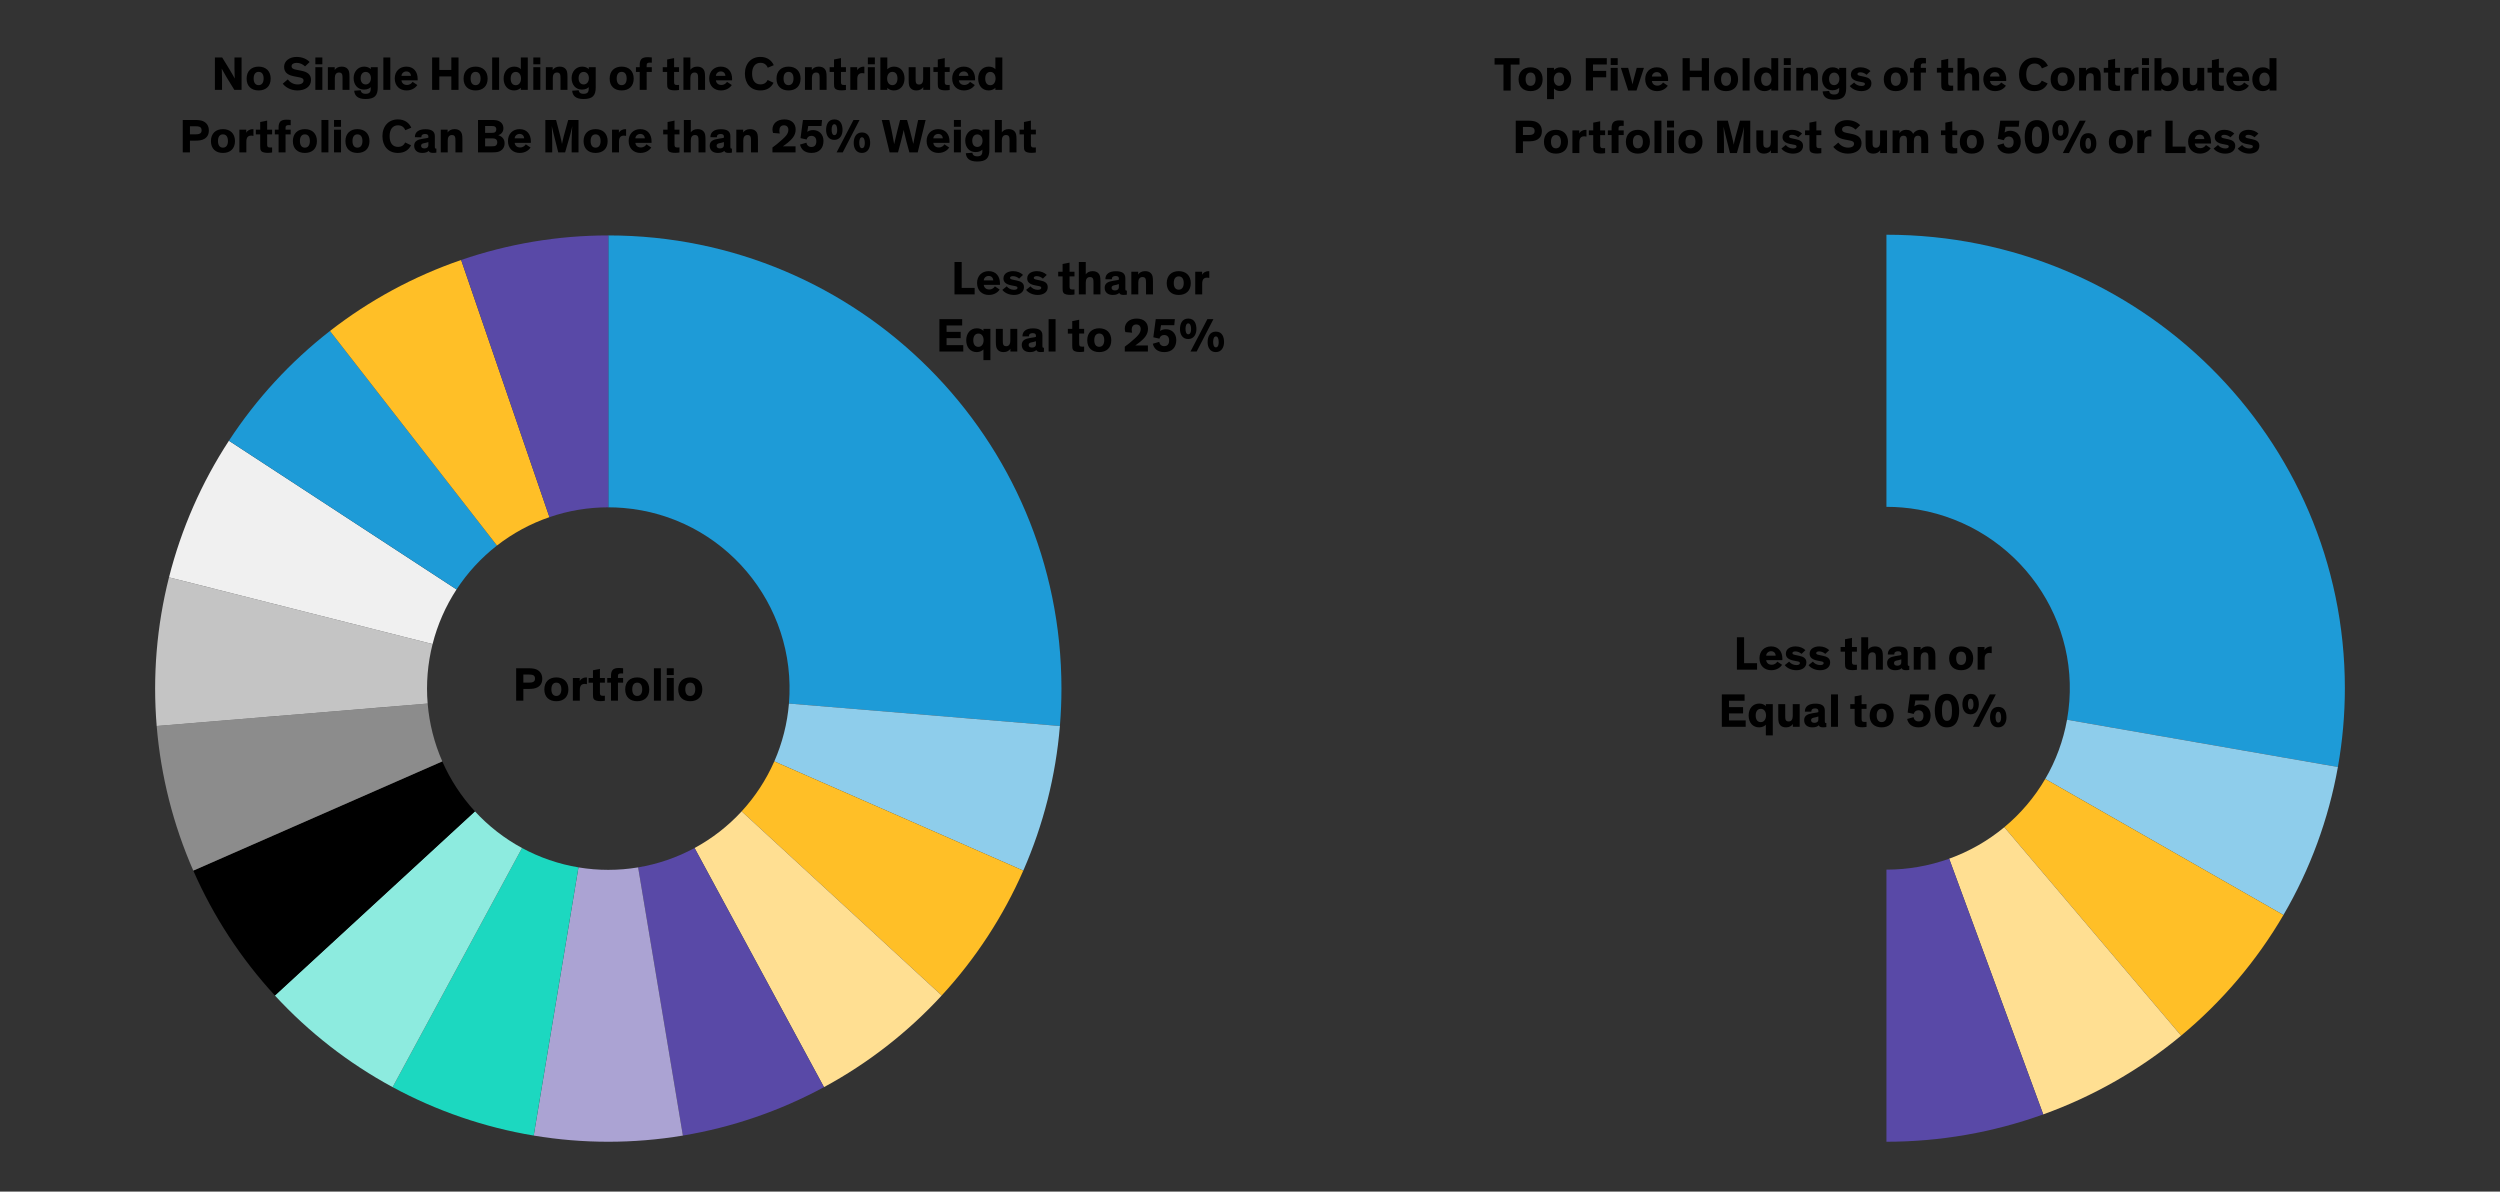 <?xml version="1.0" encoding="UTF-8"?>
<svg id="Blog_Template" data-name="Blog Template" xmlns="http://www.w3.org/2000/svg" viewBox="0 0 840 400.385">
  <rect x="0" y="0" width="840" height="400.385" fill="#333333" stroke="none"/>
  <defs>
    <style>
      .cls-1 {
        fill: #8c8c8c;
      }

      .cls-1, .cls-2, .cls-3, .cls-4, .cls-5, .cls-6, .cls-7, .cls-8, .cls-9, .cls-10, .cls-11, .cls-12 {
        fill-rule: evenodd;
      }

      .cls-2 {
        fill: #aba3d3;
      }

      .cls-3 {
        fill: #f0f0f0;
      }

      .cls-4 {
        fill: #1e9bd7;
      }

      .cls-5 {
        fill: #8debdf;
      }

      .cls-6 {
        fill: #1cd8c0;
      }

      .cls-7 {
        fill: #8ecdeb;
      }

      .cls-8 {
        fill: #ffbf27;
      }

      .cls-10 {
        fill: #ffdf92;
      }

      .cls-11 {
        fill: #5949a7;
      }

      .cls-12 {
        fill: #c4c4c4;
      }
    </style>
  </defs>
  <path class="cls-4" d="M633.842,78.87c85.07,0,154.033,68.222,154.033,152.379,0,8.871-.783,17.724-2.34,26.46l-91.016-15.876c5.909-33.151-16.467-64.764-49.978-70.61-3.532-.616-7.112-.926-10.699-.926l-0-91.427Z"/>
  <path class="cls-7" d="M785.535,257.709c-3.12,17.505-9.312,34.335-18.296,49.729l-80.038-45.714c3.594-6.157,6.07-12.889,7.319-19.891l91.016,15.876Z"/>
  <path class="cls-8" d="M767.239,307.438c-8.984,15.394-20.622,29.114-34.386,40.539l-59.406-70.038c5.506-4.57,10.161-10.058,13.754-16.216l80.038,45.714Z"/>
  <path class="cls-10" d="M732.853,347.978c-13.764,11.426-29.444,20.381-46.328,26.46l-31.609-85.914c6.754-2.432,13.025-6.013,18.531-10.584l59.406,70.038Z"/>
  <path class="cls-11" d="M686.525,374.438c-16.885,6.079-34.714,9.189-52.682,9.189l-0-91.427c7.187,0,14.319-1.244,21.073-3.676l31.61,85.914Z"/>
  <g>
    <path class="cls-4" d="M204.387,79.104c84.092,0,152.262,68.17,152.262,152.262,0,4.197-.174,8.391-.52,12.573l-91.045-7.544c2.778-33.522-22.145-62.949-55.667-65.726-1.673-.139-3.351-.208-5.029-.208l0-91.357Z"/>
    <path class="cls-7" d="M356.128,243.939c-1.389,16.765-5.547,33.184-12.304,48.589l-83.662-36.697c2.703-6.162,4.366-12.73,4.922-19.436l91.045,7.544Z"/>
    <path class="cls-8" d="M343.824,292.529c-6.757,15.405-16.021,29.585-27.415,41.961l-67.214-61.875c4.557-4.95,8.263-10.622,10.966-16.784l83.663,36.698Z"/>
    <path class="cls-10" d="M316.409,334.49c-11.393,12.377-24.759,22.78-39.554,30.786l-43.481-80.346c5.918-3.203,11.264-7.364,15.822-12.315l67.214,61.875Z"/>
    <path class="cls-11" d="M276.855,365.276c-14.795,8.007-30.814,13.506-47.407,16.275l-15.037-90.111c6.637-1.108,13.045-3.307,18.963-6.51l43.481,80.346Z"/>
    <path class="cls-2" d="M229.448,381.551c-16.593,2.769-33.53,2.769-50.123,0l15.037-90.111c6.637,1.108,13.412,1.108,20.049,0l15.037,90.111Z"/>
    <path class="cls-6" d="M179.325,381.551c-16.593-2.769-32.612-8.268-47.407-16.275l43.481-80.346c5.918,3.202,12.326,5.402,18.963,6.51l-15.037,90.111Z"/>
    <path class="cls-5" d="M131.918,365.276c-14.795-8.006-28.161-18.41-39.554-30.786l67.214-61.874c4.557,4.95,9.904,9.112,15.822,12.315l-43.481,80.346Z"/>
    <path class="cls-9" d="M92.364,334.49c-11.393-12.377-20.657-26.556-27.415-41.961l83.662-36.698c2.703,6.162,6.408,11.834,10.966,16.784l-67.214,61.875Z"/>
    <path class="cls-1" d="M64.949,292.529c-6.757-15.406-10.915-31.824-12.304-48.59l91.045-7.544c.556,6.706,2.219,13.273,4.922,19.436l-83.663,36.698Z"/>
    <path class="cls-12" d="M52.645,243.939c-1.389-16.765.009-33.644,4.139-49.952l88.562,22.427c-1.652,6.523-2.211,13.275-1.656,19.981l-91.045,7.544Z"/>
    <path class="cls-3" d="M56.784,193.988c4.13-16.307,10.933-31.818,20.134-45.901l76.481,49.968c-3.68,5.633-6.402,11.838-8.054,18.361l-88.562-22.427Z"/>
    <path class="cls-4" d="M76.918,148.086c9.201-14.083,20.672-26.544,33.947-36.877l56.113,72.094c-5.31,4.133-9.899,9.118-13.579,14.751l-76.481-49.968Z"/>
    <path class="cls-8" d="M110.865,111.21c13.275-10.332,28.171-18.393,44.082-23.856l29.664,86.407c-6.364,2.185-12.323,5.409-17.633,9.542l-56.113-72.094Z"/>
    <path class="cls-11" d="M154.947,87.354c15.911-5.462,32.617-8.25,49.439-8.25l0,91.357c-6.729,0-13.411,1.115-19.776,3.3l-29.664-86.407Z"/>
  </g>
  <g id="Outline">
    <g>
      <path d="M77.262,23.569c.864,1.425,1.601,2.785,1.601,2.785h.017s-.097-2.145-.097-3.409v-3.634h2.386v10.885h-2.434l-2.577-4.193c-.608-1.009-1.648-2.93-1.648-2.93h-.017s.112,1.809.112,3.554v3.569h-2.401v-10.885h2.449l2.609,4.258Z"/>
      <path d="M86.897,22.385c2.401,0,4.05,1.457,4.05,4.034s-1.648,3.97-4.05,3.97-4.033-1.393-4.033-3.97,1.632-4.034,4.033-4.034ZM86.897,28.611c1.073,0,1.681-.832,1.681-2.225,0-1.425-.592-2.241-1.681-2.241s-1.665.833-1.665,2.241.593,2.225,1.665,2.225Z"/>
      <path d="M102.499,22.305c-.752-.72-1.729-1.184-2.817-1.184-1.008,0-1.713.416-1.713,1.104,0,.705.496.993,1.489,1.185l1.761.353c2.017.4,3.281,1.2,3.281,3.121,0,2.257-2.001,3.506-4.578,3.506-2.513,0-4.242-1.345-4.914-2.273l1.682-1.44c.672.896,1.792,1.696,3.297,1.696,1.264,0,2-.496,2-1.296,0-.753-.64-.961-1.632-1.137l-1.409-.272c-1.984-.384-3.489-1.104-3.489-3.232,0-1.953,1.81-3.313,4.194-3.313,1.92,0,3.457.72,4.385,1.712l-1.536,1.473Z"/>
      <path d="M108.311,21.601h-2.353v-2.289h2.353v2.289ZM108.311,30.196h-2.353v-7.619h2.353v7.619Z"/>
      <path d="M117.431,30.196h-2.337v-3.842c0-1.168-.048-1.984-1.2-1.984-.977,0-1.393.769-1.393,1.809v4.018h-2.337v-7.619h2.305v.944c.368-.624,1.2-1.137,2.289-1.137.88,0,1.553.24,2.001.736.48.545.672,1.073.672,2.754v4.321Z"/>
      <path d="M121.189,30.324c.128.673.496,1.2,1.664,1.2,1.249,0,1.713-.527,1.713-1.712v-.545c-.271.32-.992.833-2.256.833-2.113,0-3.49-1.585-3.49-3.874,0-2.129,1.457-3.842,3.521-3.842,1.009,0,1.809.368,2.241.849v-.656h2.337v6.835c0,2.737-1.088,3.857-4.113,3.857-2.737,0-3.666-1.232-3.794-2.785l2.177-.16ZM122.887,24.162c-1.041,0-1.713.832-1.713,2.097,0,1.297.624,2.112,1.713,2.112,1.008,0,1.744-.848,1.744-2.112s-.752-2.097-1.744-2.097Z"/>
      <path d="M131.144,30.196h-2.337v-10.885h2.337v10.885Z"/>
      <path d="M140.238,28.58c-.449.64-1.553,1.809-3.65,1.809-2.24,0-3.953-1.473-3.953-4.034,0-2.385,1.633-3.97,3.905-3.97,2.513,0,3.794,1.81,3.794,4.13,0,.16,0,.336-.016.48h-5.427c.08.832.688,1.553,1.841,1.553,1.024,0,1.633-.608,1.889-1.057l1.617,1.089ZM134.891,25.49h3.185c-.047-.88-.607-1.488-1.553-1.488-.912,0-1.6.688-1.632,1.488Z"/>
      <path d="M147.611,25.683v4.514h-2.416v-10.885h2.416v4.194h4.034v-4.194h2.417v10.885h-2.417v-4.514h-4.034Z"/>
      <path d="M159.793,22.385c2.4,0,4.049,1.457,4.049,4.034s-1.648,3.97-4.049,3.97c-2.401,0-4.033-1.393-4.033-3.97s1.632-4.034,4.033-4.034ZM159.793,28.611c1.072,0,1.68-.832,1.68-2.225,0-1.425-.592-2.241-1.68-2.241-1.089,0-1.665.833-1.665,2.241s.593,2.225,1.665,2.225Z"/>
      <path d="M167.705,30.196h-2.336v-10.885h2.336v10.885Z"/>
      <path d="M174.996,23.266v-3.954h2.338v10.885h-2.338v-.704c-.367.416-1.184.896-2.24.896-2.161,0-3.537-1.601-3.537-4.002,0-2.321,1.424-4.002,3.553-4.002,1.104,0,1.841.417,2.225.881ZM173.316,24.162c-1.09,0-1.729.864-1.729,2.225,0,1.393.593,2.241,1.729,2.241,1.039,0,1.744-.913,1.744-2.241s-.705-2.225-1.744-2.225Z"/>
      <path d="M181.549,21.601h-2.354v-2.289h2.354v2.289ZM181.549,30.196h-2.354v-7.619h2.354v7.619Z"/>
      <path d="M190.67,30.196h-2.338v-3.842c0-1.168-.048-1.984-1.2-1.984-.977,0-1.393.769-1.393,1.809v4.018h-2.337v-7.619h2.305v.944c.368-.624,1.201-1.137,2.289-1.137.881,0,1.553.24,2.001.736.479.545.673,1.073.673,2.754v4.321Z"/>
      <path d="M194.427,30.324c.128.673.496,1.2,1.665,1.2,1.248,0,1.713-.527,1.713-1.712v-.545c-.272.32-.992.833-2.258.833-2.112,0-3.488-1.585-3.488-3.874,0-2.129,1.456-3.842,3.521-3.842,1.009,0,1.81.368,2.241.849v-.656h2.337v6.835c0,2.737-1.089,3.857-4.114,3.857-2.736,0-3.665-1.232-3.793-2.785l2.177-.16ZM196.123,24.162c-1.04,0-1.713.832-1.713,2.097,0,1.297.625,2.112,1.713,2.112,1.009,0,1.745-.848,1.745-2.112s-.753-2.097-1.745-2.097Z"/>
      <path d="M208.875,22.385c2.401,0,4.05,1.457,4.05,4.034s-1.648,3.97-4.05,3.97c-2.4,0-4.033-1.393-4.033-3.97s1.633-4.034,4.033-4.034ZM208.875,28.611c1.072,0,1.681-.832,1.681-2.225,0-1.425-.592-2.241-1.681-2.241-1.088,0-1.664.833-1.664,2.241s.592,2.225,1.664,2.225Z"/>
      <path d="M219.007,24.162h-1.729v6.034h-2.337v-6.034h-1.265v-1.585h1.265v-.832c0-.801.176-1.36.464-1.761.433-.593,1.249-.769,2.192-.769.576,0,1.073.048,1.409.096v1.761c-.144-.016-.384-.031-.64-.031-.4,0-.673.048-.865.208-.144.128-.224.271-.224.688v.641h1.729v1.585Z"/>
      <path d="M228.159,30.229c-.32.063-.849.128-1.409.128-.912,0-1.872-.128-2.272-.656-.288-.384-.32-.801-.32-1.568v-3.97h-1.473v-1.585h1.473v-2.593l2.337-.465v3.058h1.665v1.585h-1.665v3.377c0,.433.048.641.192.784.16.177.448.24.88.24.272,0,.48-.016.593-.032v1.697Z"/>
      <path d="M236.899,30.196h-2.337v-3.842c0-1.168-.048-1.984-1.201-1.984-.976,0-1.393.769-1.393,1.809v4.018h-2.337v-10.885h2.337v4.162c.368-.593,1.169-1.089,2.258-1.089.88,0,1.552.24,2,.736.48.545.673,1.073.673,2.754v4.321Z"/>
      <path d="M245.89,28.58c-.448.64-1.553,1.809-3.649,1.809-2.241,0-3.954-1.473-3.954-4.034,0-2.385,1.633-3.97,3.906-3.97,2.513,0,3.793,1.81,3.793,4.13,0,.16,0,.336-.016.48h-5.427c.08.832.688,1.553,1.841,1.553,1.024,0,1.633-.608,1.889-1.057l1.617,1.089ZM240.544,25.49h3.186c-.048-.88-.608-1.488-1.553-1.488-.912,0-1.601.688-1.633,1.488Z"/>
      <path d="M259.907,27.812c-.816,1.601-2.226,2.577-4.418,2.577-3.249,0-5.202-2.306-5.202-5.635,0-3.345,2.049-5.634,5.202-5.634,2.417,0,3.842,1.312,4.498,2.785l-2.018.848c-.448-1.072-1.265-1.648-2.448-1.648-1.793,0-2.817,1.377-2.817,3.649,0,2.273.992,3.602,2.817,3.602,1.152,0,1.952-.512,2.4-1.488l1.985.944Z"/>
      <path d="M264.938,22.385c2.4,0,4.05,1.457,4.05,4.034s-1.649,3.97-4.05,3.97c-2.401,0-4.034-1.393-4.034-3.97s1.633-4.034,4.034-4.034ZM264.938,28.611c1.072,0,1.681-.832,1.681-2.225,0-1.425-.593-2.241-1.681-2.241-1.089,0-1.665.833-1.665,2.241s.593,2.225,1.665,2.225Z"/>
      <path d="M277.735,30.196h-2.337v-3.842c0-1.168-.048-1.984-1.201-1.984-.976,0-1.393.769-1.393,1.809v4.018h-2.337v-7.619h2.306v.944c.368-.624,1.2-1.137,2.289-1.137.88,0,1.552.24,2,.736.48.545.673,1.073.673,2.754v4.321Z"/>
      <path d="M284.233,30.229c-.32.063-.849.128-1.409.128-.912,0-1.872-.128-2.272-.656-.288-.384-.32-.801-.32-1.568v-3.97h-1.473v-1.585h1.473v-2.593l2.337-.465v3.058h1.665v1.585h-1.665v3.377c0,.433.048.641.192.784.16.177.448.24.88.24.272,0,.48-.016.593-.032v1.697Z"/>
      <path d="M288.011,22.577v1.04c.208-.576,1.072-1.216,2.145-1.216.096,0,.176,0,.272.016v2.241c-.257-.064-.545-.097-.753-.097-.896,0-1.345.433-1.521,1.073-.08.288-.112.64-.112,1.024v3.537h-2.337v-7.619h2.306Z"/>
      <path d="M293.95,21.601h-2.354v-2.289h2.354v2.289ZM293.95,30.196h-2.354v-7.619h2.354v7.619Z"/>
      <path d="M298.139,29.508v.688h-2.337v-10.885h2.337v3.97c.368-.416,1.185-.896,2.226-.896,2.177,0,3.553,1.601,3.553,4.002,0,2.321-1.424,4.002-3.553,4.002-.929,0-1.729-.305-2.226-.881ZM299.82,28.611c1.089,0,1.729-.864,1.729-2.225,0-1.393-.593-2.241-1.729-2.241-1.04,0-1.744.913-1.744,2.241s.704,2.225,1.744,2.225Z"/>
      <path d="M305.314,22.577h2.338v3.842c0,1.168.016,1.984,1.168,1.984.944,0,1.36-.768,1.36-1.809v-4.018h2.337v7.619h-2.305v-.944c-.368.624-1.185,1.137-2.257,1.137-.881,0-1.521-.24-1.969-.736-.48-.545-.673-1.072-.673-2.753v-4.322Z"/>
      <path d="M319.097,30.229c-.32.063-.849.128-1.409.128-.912,0-1.872-.128-2.272-.656-.288-.384-.32-.801-.32-1.568v-3.97h-1.473v-1.585h1.473v-2.593l2.337-.465v3.058h1.665v1.585h-1.665v3.377c0,.433.048.641.192.784.16.177.448.24.88.24.272,0,.48-.016.593-.032v1.697Z"/>
      <path d="M327.534,28.58c-.448.64-1.553,1.809-3.649,1.809-2.241,0-3.954-1.473-3.954-4.034,0-2.385,1.633-3.97,3.906-3.97,2.513,0,3.793,1.81,3.793,4.13,0,.16,0,.336-.016.48h-5.427c.08.832.688,1.553,1.841,1.553,1.024,0,1.633-.608,1.889-1.057l1.617,1.089ZM322.187,25.49h3.186c-.048-.88-.608-1.488-1.553-1.488-.912,0-1.601.688-1.633,1.488Z"/>
      <path d="M334.444,23.266v-3.954h2.337v10.885h-2.337v-.704c-.368.416-1.185.896-2.24.896-2.161,0-3.538-1.601-3.538-4.002,0-2.321,1.425-4.002,3.554-4.002,1.104,0,1.841.417,2.225.881ZM332.764,24.162c-1.088,0-1.729.864-1.729,2.225,0,1.393.593,2.241,1.729,2.241,1.041,0,1.745-.913,1.745-2.241s-.704-2.225-1.745-2.225Z"/>
      <path d="M63.82,47.259v3.938h-2.418v-10.885h4.162c1.185,0,1.969.129,2.545.353,1.248.496,2.064,1.568,2.064,3.153,0,1.377-.512,2.241-1.52,2.849-.881.513-1.889.593-3.218.593h-1.616ZM63.82,42.425v2.705h1.904c.528,0,.977-.032,1.312-.192.465-.191.704-.528.704-1.152,0-.672-.256-1.008-.72-1.2-.336-.128-.785-.16-1.312-.16h-1.889Z"/>
      <path d="M74.908,43.385c2.4,0,4.049,1.457,4.049,4.034s-1.648,3.97-4.049,3.97c-2.401,0-4.033-1.393-4.033-3.97s1.632-4.034,4.033-4.034ZM74.908,49.611c1.072,0,1.68-.832,1.68-2.225,0-1.425-.592-2.241-1.68-2.241-1.089,0-1.665.833-1.665,2.241s.593,2.225,1.665,2.225Z"/>
      <path d="M82.742,43.577v1.04c.209-.576,1.073-1.216,2.146-1.216.097,0,.177,0,.272.016v2.241c-.256-.064-.545-.097-.752-.097-.896,0-1.346.433-1.521,1.073-.08.288-.111.64-.111,1.024v3.537h-2.338v-7.619h2.305Z"/>
      <path d="M91.428,51.229c-.319.063-.848.128-1.408.128-.912,0-1.873-.128-2.272-.656-.288-.384-.32-.801-.32-1.568v-3.97h-1.473v-1.585h1.473v-2.593l2.337-.465v3.058h1.664v1.585h-1.664v3.377c0,.433.048.641.191.784.16.177.449.24.881.24.272,0,.48-.016.592-.032v1.697Z"/>
      <path d="M97.673,45.162h-1.729v6.034h-2.337v-6.034h-1.265v-1.585h1.265v-.832c0-.801.176-1.36.464-1.761.433-.593,1.249-.769,2.192-.769.576,0,1.073.048,1.409.096v1.761c-.144-.016-.384-.031-.64-.031-.4,0-.673.048-.865.208-.144.128-.224.271-.224.688v.641h1.729v1.585Z"/>
      <path d="M102.435,43.385c2.401,0,4.05,1.457,4.05,4.034s-1.648,3.97-4.05,3.97c-2.4,0-4.033-1.393-4.033-3.97s1.633-4.034,4.033-4.034ZM102.435,49.611c1.072,0,1.681-.832,1.681-2.225,0-1.425-.592-2.241-1.681-2.241-1.088,0-1.664.833-1.664,2.241s.592,2.225,1.664,2.225Z"/>
      <path d="M110.348,51.196h-2.337v-10.885h2.337v10.885Z"/>
      <path d="M114.584,42.601h-2.354v-2.289h2.354v2.289ZM114.584,51.196h-2.354v-7.619h2.354v7.619Z"/>
      <path d="M120.098,43.385c2.401,0,4.05,1.457,4.05,4.034s-1.648,3.97-4.05,3.97c-2.4,0-4.033-1.393-4.033-3.97s1.633-4.034,4.033-4.034ZM120.098,49.611c1.072,0,1.681-.832,1.681-2.225,0-1.425-.592-2.241-1.681-2.241-1.088,0-1.664.833-1.664,2.241s.592,2.225,1.664,2.225Z"/>
      <path d="M138.115,48.812c-.816,1.601-2.225,2.577-4.417,2.577-3.249,0-5.202-2.306-5.202-5.635,0-3.345,2.049-5.634,5.202-5.634,2.417,0,3.841,1.312,4.497,2.785l-2.016.848c-.449-1.072-1.266-1.648-2.449-1.648-1.793,0-2.817,1.377-2.817,3.649,0,2.273.992,3.602,2.817,3.602,1.152,0,1.952-.512,2.4-1.488l1.984.944Z"/>
      <path d="M146.108,49.292c0,.479.063.64.399.64h.113v1.345c-.337.064-.673.096-1.089.096-.673,0-1.297-.128-1.457-.688h-.016c-.353.367-.993.704-2.146.704-1.68,0-2.752-.881-2.752-2.434,0-.832.352-1.376.959-1.744.465-.272.977-.433,1.873-.576l1.473-.24c.416-.064.48-.112.48-.353v-.128c0-.576-.32-.896-1.121-.896-.815,0-1.264.336-1.264,1.104l-2.161-.016c-.032-1.761,1.329-2.689,3.521-2.689,1.952,0,3.186.608,3.186,2.337v3.538ZM143.931,47.739c-.16.063-.353.128-.849.239l-.528.112c-.305.064-.561.128-.752.256-.209.129-.32.337-.32.625,0,.624.464.896,1.137.896.768,0,1.312-.353,1.312-1.153v-.976Z"/>
      <path d="M155.367,51.196h-2.337v-3.842c0-1.168-.048-1.984-1.2-1.984-.977,0-1.393.769-1.393,1.809v4.018h-2.337v-7.619h2.305v.944c.368-.624,1.2-1.137,2.289-1.137.88,0,1.553.24,2.001.736.48.545.672,1.073.672,2.754v4.321Z"/>
      <path d="M160.612,51.196v-10.885h4.642c1.328,0,1.953.145,2.481.417.88.479,1.408,1.264,1.408,2.4,0,1.249-.815,2.001-1.712,2.305v.017c1.136.336,2.112,1.152,2.112,2.688,0,1.217-.544,2.081-1.473,2.594-.56.304-1.169.464-2.608.464h-4.851ZM166.343,42.568c-.288-.191-.641-.239-1.376-.239h-1.97v2.32h1.953c.832,0,1.169-.032,1.473-.304.208-.192.336-.513.336-.896,0-.4-.177-.721-.416-.881ZM162.997,49.163h2.017c.849,0,1.249-.031,1.553-.239.32-.192.513-.608.513-1.137,0-.608-.304-1.024-.784-1.185-.289-.08-.656-.112-1.281-.112h-2.017v2.673Z"/>
      <path d="M178.279,49.58c-.448.64-1.553,1.809-3.649,1.809-2.241,0-3.954-1.473-3.954-4.034,0-2.385,1.633-3.97,3.906-3.97,2.513,0,3.793,1.81,3.793,4.13,0,.16,0,.336-.016.48h-5.426c.08.832.688,1.553,1.84,1.553,1.025,0,1.633-.608,1.889-1.057l1.617,1.089ZM172.933,46.49h3.185c-.048-.88-.608-1.488-1.553-1.488-.912,0-1.601.688-1.632,1.488Z"/>
      <path d="M187.574,51.196l-1.601-6.37c-.24-.961-.544-2.354-.576-2.481.032.592.144,3.842.144,5.298v3.554h-2.305v-10.885h3.602l1.408,5.395c.32,1.185.576,2.641.576,2.641h.016s.257-1.456.593-2.641l1.489-5.395h3.457v10.885h-2.305v-3.521c0-1.536.16-4.626.207-5.298-.031.112-.352,1.713-.656,2.753l-1.744,6.066h-2.305Z"/>
      <path d="M200.117,43.385c2.401,0,4.05,1.457,4.05,4.034s-1.648,3.97-4.05,3.97c-2.4,0-4.033-1.393-4.033-3.97s1.633-4.034,4.033-4.034ZM200.117,49.611c1.072,0,1.681-.832,1.681-2.225,0-1.425-.592-2.241-1.681-2.241-1.088,0-1.664.833-1.664,2.241s.592,2.225,1.664,2.225Z"/>
      <path d="M207.952,43.577v1.04c.208-.576,1.073-1.216,2.146-1.216.096,0,.176,0,.271.016v2.241c-.256-.064-.544-.097-.752-.097-.896,0-1.345.433-1.521,1.073-.079.288-.111.64-.111,1.024v3.537h-2.337v-7.619h2.305Z"/>
      <path d="M218.831,49.58c-.448.64-1.553,1.809-3.649,1.809-2.241,0-3.953-1.473-3.953-4.034,0-2.385,1.632-3.97,3.904-3.97,2.514,0,3.794,1.81,3.794,4.13,0,.16,0,.336-.016.48h-5.427c.08.832.688,1.553,1.842,1.553,1.023,0,1.632-.608,1.889-1.057l1.616,1.089ZM213.484,46.49h3.186c-.048-.88-.608-1.488-1.553-1.488-.912,0-1.601.688-1.633,1.488Z"/>
      <path d="M228.302,51.229c-.32.063-.849.128-1.408.128-.912,0-1.873-.128-2.273-.656-.288-.384-.319-.801-.319-1.568v-3.97h-1.473v-1.585h1.473v-2.593l2.337-.465v3.058h1.664v1.585h-1.664v3.377c0,.433.048.641.191.784.16.177.448.24.881.24.271,0,.479-.016.592-.032v1.697Z"/>
      <path d="M237.042,51.196h-2.337v-3.842c0-1.168-.048-1.984-1.201-1.984-.976,0-1.393.769-1.393,1.809v4.018h-2.337v-10.885h2.337v4.162c.368-.593,1.169-1.089,2.258-1.089.88,0,1.552.24,2,.736.48.545.673,1.073.673,2.754v4.321Z"/>
      <path d="M245.409,49.292c0,.479.063.64.4.64h.111v1.345c-.336.064-.672.096-1.088.096-.673,0-1.297-.128-1.457-.688h-.016c-.353.367-.992.704-2.146.704-1.681,0-2.753-.881-2.753-2.434,0-.832.353-1.376.961-1.744.464-.272.977-.433,1.872-.576l1.473-.24c.417-.064.48-.112.48-.353v-.128c0-.576-.32-.896-1.12-.896-.816,0-1.265.336-1.265,1.104l-2.161-.016c-.032-1.761,1.329-2.689,3.521-2.689,1.953,0,3.186.608,3.186,2.337v3.538ZM243.232,47.739c-.16.063-.353.128-.849.239l-.528.112c-.304.064-.561.128-.752.256-.208.129-.32.337-.32.625,0,.624.464.896,1.137.896.768,0,1.312-.353,1.312-1.153v-.976Z"/>
      <path d="M254.669,51.196h-2.337v-3.842c0-1.168-.048-1.984-1.201-1.984-.976,0-1.393.769-1.393,1.809v4.018h-2.337v-7.619h2.306v.944c.368-.624,1.2-1.137,2.289-1.137.88,0,1.552.24,2,.736.48.545.673,1.073.673,2.754v4.321Z"/>
      <path d="M259.737,44.666c-.128-.4-.191-.785-.191-1.169,0-1.921,1.504-3.377,4.001-3.377,2.401,0,3.794,1.344,3.794,3.409,0,2.017-1.28,3.281-2.689,4.449-.561.448-1.024.785-1.601,1.185h4.258v2.033h-7.763v-1.633c1.008-.704,2.288-1.776,3.345-2.737.896-.816,2.001-1.824,2.001-3.185,0-.977-.576-1.537-1.505-1.537-1.104,0-1.521.832-1.521,1.745,0,.336.048.688.145,1.008l-2.273-.191Z"/>
      <path d="M268.973,46.41l.816-6.099h6.419l-.192,2.033h-4.45l-.319,1.953c.544-.385,1.136-.593,1.952-.593,2.001,0,3.489,1.425,3.489,3.649,0,2.401-1.393,4.034-4.018,4.034-2.513,0-3.569-1.425-3.857-2.817l2.145-.624c.112.752.641,1.44,1.665,1.44,1.12,0,1.665-.721,1.665-1.921,0-1.265-.736-1.825-1.681-1.825-.881,0-1.393.513-1.585,1.233l-2.049-.465Z"/>
      <path d="M280.321,47.003c-2.001,0-2.754-1.681-2.754-3.346,0-1.681.641-3.537,2.785-3.537,2.241,0,2.737,1.984,2.737,3.537,0,1.696-.832,3.346-2.769,3.346ZM280.337,41.736c-.624,0-.912.816-.912,1.825,0,.977.239,1.841.912,1.841.704,0,.96-.785.96-1.729,0-1.152-.319-1.937-.96-1.937ZM283.17,51.196h-2.064l5.666-10.885h2.033l-5.635,10.885ZM289.604,51.389c-2.001,0-2.753-1.681-2.753-3.346,0-1.681.641-3.537,2.785-3.537,2.241,0,2.737,1.984,2.737,3.537,0,1.696-.833,3.346-2.77,3.346ZM289.62,46.122c-.624,0-.912.816-.912,1.825,0,.977.24,1.841.912,1.841.705,0,.961-.785.961-1.729,0-1.152-.32-1.937-.961-1.937Z"/>
      <path d="M304.77,40.312l1.024,3.746c.528,1.921,1.057,4.241,1.057,4.241h.032s.448-2.528.944-4.817l.672-3.17h2.514l-2.657,10.885h-2.802l-.96-3.506c-.48-1.744-.944-4.001-.944-4.001h-.016s-.368,1.744-.945,3.921l-.96,3.586h-2.817l-2.641-10.885h2.529l.736,3.346c.336,1.537.896,4.754.896,4.754h.017s.464-2.161,1.057-4.466l.928-3.634h2.337Z"/>
      <path d="M318.943,49.58c-.448.64-1.553,1.809-3.649,1.809-2.241,0-3.954-1.473-3.954-4.034,0-2.385,1.633-3.97,3.906-3.97,2.513,0,3.793,1.81,3.793,4.13,0,.16,0,.336-.016.48h-5.427c.08.832.688,1.553,1.841,1.553,1.024,0,1.633-.608,1.889-1.057l1.617,1.089ZM313.597,46.49h3.186c-.048-.88-.608-1.488-1.553-1.488-.912,0-1.601.688-1.633,1.488Z"/>
      <path d="M322.864,42.601h-2.354v-2.289h2.354v2.289ZM322.864,51.196h-2.354v-7.619h2.354v7.619Z"/>
      <path d="M326.689,51.324c.128.673.496,1.2,1.665,1.2,1.248,0,1.713-.527,1.713-1.712v-.545c-.272.32-.993.833-2.258.833-2.112,0-3.489-1.585-3.489-3.874,0-2.129,1.457-3.842,3.521-3.842,1.009,0,1.809.368,2.241.849v-.656h2.337v6.835c0,2.737-1.089,3.857-4.113,3.857-2.737,0-3.666-1.232-3.794-2.785l2.177-.16ZM328.387,45.162c-1.041,0-1.713.832-1.713,2.097,0,1.297.624,2.112,1.713,2.112,1.008,0,1.744-.848,1.744-2.112s-.752-2.097-1.744-2.097Z"/>
      <path d="M341.548,51.196h-2.337v-3.842c0-1.168-.048-1.984-1.201-1.984-.976,0-1.393.769-1.393,1.809v4.018h-2.337v-10.885h2.337v4.162c.368-.593,1.169-1.089,2.258-1.089.88,0,1.552.24,2,.736.48.545.673,1.073.673,2.754v4.321Z"/>
      <path d="M348.046,51.229c-.32.063-.849.128-1.409.128-.912,0-1.872-.128-2.272-.656-.288-.384-.32-.801-.32-1.568v-3.97h-1.473v-1.585h1.473v-2.593l2.337-.465v3.058h1.665v1.585h-1.665v3.377c0,.433.048.641.192.784.16.177.448.24.88.24.272,0,.48-.016.593-.032v1.697Z"/>
    </g>
    <g>
      <path d="M502.175,19.543h8.388v2.161h-2.978v8.724h-2.417v-8.724h-2.993v-2.161Z"/>
      <path d="M514.273,22.616c2.401,0,4.05,1.457,4.05,4.034s-1.648,3.97-4.05,3.97c-2.4,0-4.033-1.393-4.033-3.97s1.633-4.034,4.033-4.034ZM514.273,28.842c1.073,0,1.681-.832,1.681-2.225,0-1.425-.592-2.241-1.681-2.241-1.088,0-1.664.833-1.664,2.241s.592,2.225,1.664,2.225Z"/>
      <path d="M522.14,29.739v3.569h-2.337v-10.5h2.337v.704c.368-.416,1.185-.896,2.226-.896,2.177,0,3.553,1.601,3.553,4.002,0,2.321-1.425,4.002-3.553,4.002-.929,0-1.729-.305-2.226-.881ZM523.821,28.842c1.089,0,1.729-.864,1.729-2.225,0-1.393-.592-2.241-1.729-2.241-1.04,0-1.744.913-1.744,2.241s.704,2.225,1.744,2.225Z"/>
      <path d="M535.245,21.671v2.146h4.434v2.16h-4.434v4.45h-2.417v-10.885h7.059v2.129h-4.642Z"/>
      <path d="M543.547,21.832h-2.353v-2.289h2.353v2.289ZM543.547,30.427h-2.353v-7.619h2.353v7.619Z"/>
      <path d="M552.36,22.808l-2.497,7.619h-2.785l-2.465-7.619h2.448l1.041,3.825c.224.801.416,1.697.416,1.697h.016s.177-.896.4-1.745l1.009-3.777h2.417Z"/>
      <path d="M560.393,28.811c-.448.64-1.553,1.809-3.649,1.809-2.241,0-3.953-1.473-3.953-4.034,0-2.385,1.632-3.97,3.905-3.97,2.513,0,3.793,1.81,3.793,4.13,0,.16,0,.336-.016.48h-5.426c.08.832.688,1.553,1.841,1.553,1.024,0,1.632-.608,1.889-1.057l1.616,1.089ZM555.048,25.721h3.185c-.048-.88-.607-1.488-1.553-1.488-.912,0-1.601.688-1.632,1.488Z"/>
      <path d="M567.767,25.914v4.514h-2.417v-10.885h2.417v4.194h4.033v-4.194h2.417v10.885h-2.417v-4.514h-4.033Z"/>
      <path d="M579.948,22.616c2.401,0,4.05,1.457,4.05,4.034s-1.648,3.97-4.05,3.97c-2.4,0-4.033-1.393-4.033-3.97s1.633-4.034,4.033-4.034ZM579.948,28.842c1.073,0,1.681-.832,1.681-2.225,0-1.425-.592-2.241-1.681-2.241-1.088,0-1.664.833-1.664,2.241s.592,2.225,1.664,2.225Z"/>
      <path d="M587.861,30.427h-2.337v-10.885h2.337v10.885Z"/>
      <path d="M595.152,23.497v-3.954h2.337v10.885h-2.337v-.704c-.368.416-1.185.896-2.241.896-2.16,0-3.537-1.601-3.537-4.002,0-2.321,1.425-4.002,3.554-4.002,1.104,0,1.841.417,2.225.881ZM593.472,24.393c-1.089,0-1.729.864-1.729,2.225,0,1.393.592,2.241,1.729,2.241,1.04,0,1.745-.913,1.745-2.241s-.705-2.225-1.745-2.225Z"/>
      <path d="M601.705,21.832h-2.354v-2.289h2.354v2.289ZM601.705,30.427h-2.354v-7.619h2.354v7.619Z"/>
      <path d="M610.825,30.427h-2.337v-3.842c0-1.168-.049-1.984-1.201-1.984-.977,0-1.393.769-1.393,1.809v4.018h-2.337v-7.619h2.305v.944c.368-.624,1.201-1.137,2.289-1.137.881,0,1.553.24,2.001.736.48.545.673,1.073.673,2.754v4.321Z"/>
      <path d="M614.582,30.555c.128.673.496,1.2,1.665,1.2,1.248,0,1.713-.527,1.713-1.712v-.545c-.272.32-.992.833-2.257.833-2.113,0-3.489-1.585-3.489-3.874,0-2.129,1.456-3.842,3.521-3.842,1.009,0,1.81.368,2.241.849v-.656h2.337v6.835c0,2.737-1.088,3.857-4.113,3.857-2.737,0-3.666-1.232-3.794-2.785l2.177-.16ZM616.279,24.393c-1.041,0-1.713.832-1.713,2.097,0,1.297.624,2.112,1.713,2.112,1.008,0,1.744-.848,1.744-2.112s-.752-2.097-1.744-2.097Z"/>
      <path d="M627.16,25.13c-.561-.513-1.312-.833-2.065-.833-.528,0-.992.177-.992.561,0,.4.353.513,1.137.672l1.2.257c1.232.256,2.354.752,2.354,2.209,0,1.776-1.553,2.625-3.362,2.625-1.744,0-3.217-.769-3.905-1.713l1.473-1.185c.464.641,1.377,1.168,2.433,1.168.785,0,1.185-.256,1.185-.672,0-.432-.464-.512-.976-.608l-1.201-.24c-.768-.144-1.424-.399-1.889-.8-.416-.353-.656-.849-.656-1.488,0-1.81,1.745-2.466,3.249-2.466,1.425,0,2.562.528,3.33,1.265l-1.312,1.249Z"/>
      <path d="M636.982,22.616c2.401,0,4.05,1.457,4.05,4.034s-1.648,3.97-4.05,3.97c-2.4,0-4.033-1.393-4.033-3.97s1.633-4.034,4.033-4.034ZM636.982,28.842c1.073,0,1.681-.832,1.681-2.225,0-1.425-.592-2.241-1.681-2.241-1.088,0-1.664.833-1.664,2.241s.592,2.225,1.664,2.225Z"/>
      <path d="M647.114,24.393h-1.729v6.034h-2.337v-6.034h-1.265v-1.585h1.265v-.832c0-.801.176-1.36.464-1.761.433-.593,1.249-.769,2.193-.769.576,0,1.072.048,1.408.096v1.761c-.144-.016-.384-.031-.64-.031-.4,0-.673.048-.864.208-.145.128-.225.271-.225.688v.641h1.729v1.585Z"/>
      <path d="M656.266,30.46c-.32.063-.849.128-1.408.128-.912,0-1.873-.128-2.273-.656-.288-.384-.32-.801-.32-1.568v-3.97h-1.473v-1.585h1.473v-2.593l2.338-.465v3.058h1.664v1.585h-1.664v3.377c0,.433.048.641.191.784.16.177.448.24.881.24.271,0,.479-.016.592-.032v1.697Z"/>
      <path d="M665.007,30.427h-2.337v-3.842c0-1.168-.048-1.984-1.201-1.984-.976,0-1.393.769-1.393,1.809v4.018h-2.337v-10.885h2.337v4.162c.368-.593,1.169-1.089,2.258-1.089.88,0,1.552.24,2,.736.48.545.673,1.073.673,2.754v4.321Z"/>
      <path d="M673.999,28.811c-.448.64-1.553,1.809-3.649,1.809-2.241,0-3.954-1.473-3.954-4.034,0-2.385,1.633-3.97,3.906-3.97,2.513,0,3.793,1.81,3.793,4.13,0,.16,0,.336-.016.48h-5.427c.08.832.688,1.553,1.841,1.553,1.024,0,1.633-.608,1.889-1.057l1.617,1.089ZM668.652,25.721h3.186c-.048-.88-.608-1.488-1.553-1.488-.912,0-1.601.688-1.633,1.488Z"/>
      <path d="M688.015,28.043c-.816,1.601-2.226,2.577-4.418,2.577-3.249,0-5.202-2.306-5.202-5.635,0-3.345,2.049-5.634,5.202-5.634,2.417,0,3.842,1.312,4.498,2.785l-2.018.848c-.448-1.072-1.265-1.648-2.448-1.648-1.793,0-2.817,1.377-2.817,3.649,0,2.273.992,3.602,2.817,3.602,1.152,0,1.952-.512,2.4-1.488l1.985.944Z"/>
      <path d="M693.046,22.616c2.4,0,4.05,1.457,4.05,4.034s-1.649,3.97-4.05,3.97c-2.401,0-4.034-1.393-4.034-3.97s1.633-4.034,4.034-4.034ZM693.046,28.842c1.072,0,1.681-.832,1.681-2.225,0-1.425-.593-2.241-1.681-2.241-1.089,0-1.665.833-1.665,2.241s.593,2.225,1.665,2.225Z"/>
      <path d="M705.843,30.427h-2.337v-3.842c0-1.168-.048-1.984-1.201-1.984-.976,0-1.393.769-1.393,1.809v4.018h-2.337v-7.619h2.306v.944c.368-.624,1.2-1.137,2.289-1.137.88,0,1.552.24,2,.736.48.545.673,1.073.673,2.754v4.321Z"/>
      <path d="M712.341,30.46c-.32.063-.849.128-1.409.128-.912,0-1.872-.128-2.272-.656-.288-.384-.32-.801-.32-1.568v-3.97h-1.473v-1.585h1.473v-2.593l2.337-.465v3.058h1.665v1.585h-1.665v3.377c0,.433.048.641.192.784.16.177.448.24.88.24.272,0,.48-.016.593-.032v1.697Z"/>
      <path d="M716.119,22.808v1.04c.208-.576,1.072-1.216,2.145-1.216.096,0,.176,0,.272.016v2.241c-.257-.064-.545-.097-.753-.097-.896,0-1.345.433-1.521,1.073-.08.288-.112.64-.112,1.024v3.537h-2.337v-7.619h2.306Z"/>
      <path d="M722.057,21.832h-2.354v-2.289h2.354v2.289ZM722.057,30.427h-2.354v-7.619h2.354v7.619Z"/>
      <path d="M726.248,29.739v.688h-2.337v-10.885h2.337v3.97c.368-.416,1.185-.896,2.226-.896,2.177,0,3.553,1.601,3.553,4.002,0,2.321-1.424,4.002-3.553,4.002-.929,0-1.729-.305-2.226-.881ZM727.929,28.842c1.089,0,1.729-.864,1.729-2.225,0-1.393-.593-2.241-1.729-2.241-1.04,0-1.744.913-1.744,2.241s.704,2.225,1.744,2.225Z"/>
      <path d="M733.423,22.808h2.338v3.842c0,1.168.016,1.984,1.168,1.984.944,0,1.36-.768,1.36-1.809v-4.018h2.337v7.619h-2.305v-.944c-.368.624-1.185,1.137-2.257,1.137-.881,0-1.521-.24-1.969-.736-.48-.545-.673-1.072-.673-2.753v-4.322Z"/>
      <path d="M747.204,30.46c-.32.063-.849.128-1.409.128-.912,0-1.872-.128-2.272-.656-.288-.384-.32-.801-.32-1.568v-3.97h-1.473v-1.585h1.473v-2.593l2.337-.465v3.058h1.665v1.585h-1.665v3.377c0,.433.048.641.192.784.16.177.448.24.88.24.272,0,.48-.016.593-.032v1.697Z"/>
      <path d="M755.641,28.811c-.448.64-1.553,1.809-3.649,1.809-2.241,0-3.954-1.473-3.954-4.034,0-2.385,1.633-3.97,3.906-3.97,2.513,0,3.793,1.81,3.793,4.13,0,.16,0,.336-.016.48h-5.427c.08.832.688,1.553,1.841,1.553,1.024,0,1.633-.608,1.889-1.057l1.617,1.089ZM750.295,25.721h3.186c-.048-.88-.608-1.488-1.553-1.488-.912,0-1.601.688-1.633,1.488Z"/>
      <path d="M762.553,23.497v-3.954h2.337v10.885h-2.337v-.704c-.368.416-1.185.896-2.24.896-2.161,0-3.538-1.601-3.538-4.002,0-2.321,1.425-4.002,3.554-4.002,1.104,0,1.841.417,2.225.881ZM760.872,24.393c-1.088,0-1.729.864-1.729,2.225,0,1.393.593,2.241,1.729,2.241,1.041,0,1.745-.913,1.745-2.241s-.704-2.225-1.745-2.225Z"/>
      <path d="M511.711,47.49v3.938h-2.417v-10.885h4.162c1.185,0,1.969.129,2.545.353,1.248.496,2.064,1.568,2.064,3.153,0,1.377-.512,2.241-1.521,2.849-.88.513-1.889.593-3.217.593h-1.617ZM511.711,42.656v2.705h1.905c.528,0,.977-.032,1.312-.192.464-.191.704-.528.704-1.152,0-.672-.256-1.008-.721-1.2-.336-.128-.784-.16-1.312-.16h-1.889Z"/>
      <path d="M522.799,43.616c2.401,0,4.05,1.457,4.05,4.034s-1.648,3.97-4.05,3.97c-2.4,0-4.033-1.393-4.033-3.97s1.633-4.034,4.033-4.034ZM522.799,49.842c1.073,0,1.681-.832,1.681-2.225,0-1.425-.592-2.241-1.681-2.241-1.088,0-1.664.833-1.664,2.241s.592,2.225,1.664,2.225Z"/>
      <path d="M530.634,43.808v1.04c.209-.576,1.073-1.216,2.146-1.216.096,0,.176,0,.271.016v2.241c-.256-.064-.544-.097-.752-.097-.896,0-1.345.433-1.521,1.073-.08.288-.112.64-.112,1.024v3.537h-2.337v-7.619h2.305Z"/>
      <path d="M539.319,51.46c-.319.063-.848.128-1.408.128-.912,0-1.873-.128-2.272-.656-.288-.384-.32-.801-.32-1.568v-3.97h-1.473v-1.585h1.473v-2.593l2.337-.465v3.058h1.664v1.585h-1.664v3.377c0,.433.048.641.191.784.16.177.448.24.881.24.272,0,.48-.016.592-.032v1.697Z"/>
      <path d="M545.564,45.393h-1.729v6.034h-2.337v-6.034h-1.265v-1.585h1.265v-.832c0-.801.176-1.36.464-1.761.432-.593,1.248-.769,2.192-.769.576,0,1.073.048,1.409.096v1.761c-.145-.016-.385-.031-.641-.031-.4,0-.672.048-.864.208-.144.128-.224.271-.224.688v.641h1.729v1.585Z"/>
      <path d="M550.327,43.616c2.401,0,4.05,1.457,4.05,4.034s-1.648,3.97-4.05,3.97-4.033-1.393-4.033-3.97,1.632-4.034,4.033-4.034ZM550.327,49.842c1.072,0,1.681-.832,1.681-2.225,0-1.425-.592-2.241-1.681-2.241s-1.665.833-1.665,2.241.593,2.225,1.665,2.225Z"/>
      <path d="M558.24,51.427h-2.337v-10.885h2.337v10.885Z"/>
      <path d="M562.475,42.832h-2.354v-2.289h2.354v2.289ZM562.475,51.427h-2.354v-7.619h2.354v7.619Z"/>
      <path d="M567.989,43.616c2.401,0,4.05,1.457,4.05,4.034s-1.648,3.97-4.05,3.97-4.033-1.393-4.033-3.97,1.632-4.034,4.033-4.034ZM567.989,49.842c1.072,0,1.681-.832,1.681-2.225,0-1.425-.592-2.241-1.681-2.241s-1.665.833-1.665,2.241.593,2.225,1.665,2.225Z"/>
      <path d="M581.285,51.427l-1.601-6.37c-.24-.961-.544-2.354-.576-2.481.032.592.145,3.842.145,5.298v3.554h-2.306v-10.885h3.602l1.409,5.395c.319,1.185.576,2.641.576,2.641h.016s.256-1.456.592-2.641l1.489-5.395h3.457v10.885h-2.305v-3.521c0-1.536.16-4.626.208-5.298-.032.112-.353,1.713-.656,2.753l-1.745,6.066h-2.305Z"/>
      <path d="M590.132,43.808h2.337v3.842c0,1.168.016,1.984,1.168,1.984.944,0,1.36-.768,1.36-1.809v-4.018h2.338v7.619h-2.306v-.944c-.368.624-1.185,1.137-2.257,1.137-.88,0-1.521-.24-1.969-.736-.48-.545-.672-1.072-.672-2.753v-4.322Z"/>
      <path d="M604.187,46.13c-.56-.513-1.312-.833-2.064-.833-.528,0-.992.177-.992.561,0,.4.352.513,1.136.672l1.201.257c1.232.256,2.353.752,2.353,2.209,0,1.776-1.553,2.625-3.361,2.625-1.745,0-3.218-.769-3.905-1.713l1.473-1.185c.464.641,1.376,1.168,2.433,1.168.784,0,1.185-.256,1.185-.672,0-.432-.464-.512-.977-.608l-1.2-.24c-.769-.144-1.425-.399-1.889-.8-.416-.353-.656-.849-.656-1.488,0-1.81,1.744-2.466,3.249-2.466,1.425,0,2.561.528,3.329,1.265l-1.312,1.249Z"/>
      <path d="M611.967,51.46c-.32.063-.849.128-1.408.128-.913,0-1.873-.128-2.273-.656-.288-.384-.32-.801-.32-1.568v-3.97h-1.473v-1.585h1.473v-2.593l2.337-.465v3.058h1.665v1.585h-1.665v3.377c0,.433.048.641.192.784.16.177.448.24.88.24.272,0,.48-.016.593-.032v1.697Z"/>
      <path d="M623.471,43.536c-.752-.72-1.729-1.184-2.816-1.184-1.009,0-1.713.416-1.713,1.104,0,.705.496.993,1.488,1.185l1.761.353c2.017.4,3.281,1.2,3.281,3.121,0,2.257-2.001,3.506-4.578,3.506-2.513,0-4.241-1.345-4.913-2.273l1.681-1.44c.672.896,1.792,1.696,3.297,1.696,1.265,0,2.001-.496,2.001-1.296,0-.753-.641-.961-1.633-1.137l-1.408-.272c-1.985-.384-3.489-1.104-3.489-3.232,0-1.953,1.809-3.313,4.193-3.313,1.921,0,3.457.72,4.386,1.712l-1.537,1.473Z"/>
      <path d="M626.838,43.808h2.337v3.842c0,1.168.017,1.984,1.169,1.984.944,0,1.36-.768,1.36-1.809v-4.018h2.337v7.619h-2.305v-.944c-.368.624-1.185,1.137-2.257,1.137-.881,0-1.521-.24-1.969-.736-.48-.545-.673-1.072-.673-2.753v-4.322Z"/>
      <path d="M643.064,51.427h-2.337v-3.842c0-1.168-.016-1.984-1.168-1.984-.944,0-1.312.769-1.312,1.809v4.018h-2.337v-7.619h2.305v.944c.368-.624,1.168-1.137,2.225-1.137,1.185,0,1.969.465,2.369,1.377.353-.656,1.232-1.377,2.449-1.377.88,0,1.505.24,1.952.736.48.545.673,1.073.673,2.754v4.321h-2.337v-3.842c0-1.168,0-1.984-1.152-1.984-.961,0-1.329.769-1.329,1.809v4.018Z"/>
      <path d="M657.639,51.46c-.32.063-.849.128-1.408.128-.912,0-1.873-.128-2.273-.656-.288-.384-.319-.801-.319-1.568v-3.97h-1.474v-1.585h1.474v-2.593l2.337-.465v3.058h1.664v1.585h-1.664v3.377c0,.433.048.641.191.784.16.177.448.24.881.24.271,0,.479-.016.592-.032v1.697Z"/>
      <path d="M662.529,43.616c2.4,0,4.05,1.457,4.05,4.034s-1.649,3.97-4.05,3.97c-2.401,0-4.034-1.393-4.034-3.97s1.633-4.034,4.034-4.034ZM662.529,49.842c1.072,0,1.681-.832,1.681-2.225,0-1.425-.593-2.241-1.681-2.241-1.089,0-1.665.833-1.665,2.241s.593,2.225,1.665,2.225Z"/>
      <path d="M671.263,46.641l.816-6.099h6.419l-.192,2.033h-4.45l-.319,1.953c.544-.385,1.136-.593,1.952-.593,2.001,0,3.489,1.425,3.489,3.649,0,2.401-1.393,4.034-4.018,4.034-2.513,0-3.569-1.425-3.857-2.817l2.145-.624c.112.752.641,1.44,1.665,1.44,1.12,0,1.665-.721,1.665-1.921,0-1.265-.736-1.825-1.681-1.825-.881,0-1.393.513-1.585,1.233l-2.049-.465Z"/>
      <path d="M684.398,51.62c-3.089,0-4.098-2.85-4.098-5.57,0-2.657.849-5.698,4.098-5.698,3.17,0,4.05,2.913,4.098,5.698,0,2.545-.752,5.57-4.098,5.57ZM684.398,42.528c-1.488,0-1.681,1.952-1.681,3.521,0,1.536.177,3.394,1.681,3.394,1.521,0,1.681-1.857,1.681-3.394,0-1.569-.191-3.521-1.681-3.521Z"/>
      <path d="M692.323,47.234c-2.001,0-2.754-1.681-2.754-3.346,0-1.681.641-3.537,2.785-3.537,2.241,0,2.737,1.984,2.737,3.537,0,1.696-.832,3.346-2.769,3.346ZM692.339,41.967c-.624,0-.912.816-.912,1.825,0,.977.24,1.841.912,1.841.704,0,.96-.785.96-1.729,0-1.152-.319-1.937-.96-1.937ZM695.172,51.427h-2.064l5.666-10.885h2.033l-5.635,10.885ZM701.606,51.62c-2.001,0-2.753-1.681-2.753-3.346,0-1.681.641-3.537,2.785-3.537,2.241,0,2.737,1.984,2.737,3.537,0,1.696-.833,3.346-2.77,3.346ZM701.622,46.353c-.624,0-.912.816-.912,1.825,0,.977.24,1.841.912,1.841.705,0,.961-.785.961-1.729,0-1.152-.32-1.937-.961-1.937Z"/>
      <path d="M712.611,43.616c2.4,0,4.05,1.457,4.05,4.034s-1.649,3.97-4.05,3.97c-2.401,0-4.034-1.393-4.034-3.97s1.633-4.034,4.034-4.034ZM712.611,49.842c1.072,0,1.681-.832,1.681-2.225,0-1.425-.593-2.241-1.681-2.241-1.089,0-1.665.833-1.665,2.241s.593,2.225,1.665,2.225Z"/>
      <path d="M720.446,43.808v1.04c.208-.576,1.072-1.216,2.145-1.216.096,0,.176,0,.272.016v2.241c-.257-.064-.545-.097-.753-.097-.896,0-1.344.433-1.521,1.073-.08.288-.112.64-.112,1.024v3.537h-2.337v-7.619h2.306Z"/>
      <path d="M729.999,40.543v8.708h4.354v2.177h-6.771v-10.885h2.417Z"/>
      <path d="M742.809,49.811c-.448.64-1.553,1.809-3.649,1.809-2.241,0-3.954-1.473-3.954-4.034,0-2.385,1.633-3.97,3.906-3.97,2.513,0,3.793,1.81,3.793,4.13,0,.16,0,.336-.016.48h-5.427c.08.832.688,1.553,1.841,1.553,1.024,0,1.633-.608,1.889-1.057l1.617,1.089ZM737.463,46.721h3.186c-.048-.88-.608-1.488-1.553-1.488-.912,0-1.601.688-1.633,1.488Z"/>
      <path d="M749.413,46.13c-.561-.513-1.312-.833-2.064-.833-.528,0-.993.177-.993.561,0,.4.353.513,1.137.672l1.2.257c1.232.256,2.354.752,2.354,2.209,0,1.776-1.553,2.625-3.361,2.625-1.745,0-3.218-.769-3.906-1.713l1.473-1.185c.465.641,1.377,1.168,2.434,1.168.784,0,1.185-.256,1.185-.672,0-.432-.465-.512-.977-.608l-1.2-.24c-.769-.144-1.425-.399-1.89-.8-.416-.353-.656-.849-.656-1.488,0-1.81,1.745-2.466,3.25-2.466,1.424,0,2.561.528,3.329,1.265l-1.312,1.249Z"/>
      <path d="M757.514,46.13c-.561-.513-1.312-.833-2.064-.833-.528,0-.993.177-.993.561,0,.4.353.513,1.137.672l1.2.257c1.232.256,2.354.752,2.354,2.209,0,1.776-1.553,2.625-3.361,2.625-1.745,0-3.218-.769-3.906-1.713l1.473-1.185c.465.641,1.377,1.168,2.434,1.168.784,0,1.185-.256,1.185-.672,0-.432-.465-.512-.977-.608l-1.2-.24c-.769-.144-1.425-.399-1.89-.8-.416-.353-.656-.849-.656-1.488,0-1.81,1.745-2.466,3.25-2.466,1.424,0,2.561.528,3.329,1.265l-1.312,1.249Z"/>
    </g>
    <g>
      <path d="M175.845,231.484v3.938h-2.417v-10.884h4.162c1.184,0,1.969.128,2.545.352,1.248.496,2.064,1.568,2.064,3.153,0,1.376-.512,2.241-1.521,2.849-.88.512-1.889.592-3.218.592h-1.616ZM175.845,226.65v2.705h1.905c.527,0,.977-.032,1.312-.192.464-.192.703-.528.703-1.153,0-.672-.256-1.008-.72-1.2-.336-.128-.784-.16-1.312-.16h-1.889Z"/>
      <path d="M186.932,227.61c2.401,0,4.05,1.457,4.05,4.034,0,2.577-1.648,3.969-4.05,3.969s-4.033-1.393-4.033-3.969c0-2.577,1.632-4.034,4.033-4.034ZM186.932,233.837c1.073,0,1.681-.833,1.681-2.225,0-1.424-.592-2.241-1.681-2.241s-1.665.832-1.665,2.241.593,2.225,1.665,2.225Z"/>
      <path d="M194.788,227.802v1.041c.208-.576,1.073-1.216,2.146-1.216.096,0,.176,0,.271.016v2.241c-.256-.064-.544-.096-.752-.096-.896,0-1.345.432-1.521,1.072-.08.288-.111.641-.111,1.024v3.538h-2.337v-7.619h2.305Z"/>
      <path d="M203.237,235.454c-.319.064-.849.128-1.408.128-.913,0-1.873-.128-2.272-.656-.289-.384-.32-.8-.32-1.569v-3.97h-1.473v-1.584h1.473v-2.593l2.336-.464v3.057h1.665v1.584h-1.665v3.377c0,.432.049.641.192.785.16.176.448.24.88.24.273,0,.48-.016.593-.032v1.697Z"/>
      <path d="M209.365,229.387h-1.729v6.035h-2.337v-6.035h-1.265v-1.584h1.265v-.832c0-.801.176-1.361.464-1.761.432-.592,1.248-.769,2.193-.769.576,0,1.072.048,1.408.096v1.761c-.145-.016-.385-.032-.641-.032-.4,0-.672.048-.863.208-.145.128-.225.272-.225.688v.64h1.729v1.584Z"/>
      <path d="M214.1,227.61c2.401,0,4.05,1.457,4.05,4.034,0,2.577-1.648,3.969-4.05,3.969s-4.033-1.393-4.033-3.969c0-2.577,1.632-4.034,4.033-4.034ZM214.1,233.837c1.073,0,1.681-.833,1.681-2.225,0-1.424-.592-2.241-1.681-2.241s-1.665.832-1.665,2.241.593,2.225,1.665,2.225Z"/>
      <path d="M222.053,235.421h-2.338v-10.884h2.338v10.884Z"/>
      <path d="M226.389,226.826h-2.354v-2.289h2.354v2.289ZM226.389,235.421h-2.354v-7.619h2.354v7.619Z"/>
      <path d="M231.924,227.61c2.402,0,4.051,1.457,4.051,4.034,0,2.577-1.648,3.969-4.051,3.969-2.4,0-4.033-1.393-4.033-3.969,0-2.577,1.633-4.034,4.033-4.034ZM231.924,233.837c1.073,0,1.682-.833,1.682-2.225,0-1.424-.592-2.241-1.682-2.241-1.088,0-1.664.832-1.664,2.241s.592,2.225,1.664,2.225Z"/>
    </g>
    <g>
      <path d="M323.125,88.029v8.708h4.354v2.177h-6.771v-10.884h2.417Z"/>
      <path d="M335.895,97.297c-.448.64-1.553,1.809-3.649,1.809-2.241,0-3.954-1.472-3.954-4.034,0-2.385,1.633-3.969,3.905-3.969,2.514,0,3.794,1.809,3.794,4.129,0,.16,0,.336-.016.48h-5.427c.08.832.688,1.553,1.841,1.553,1.024,0,1.633-.608,1.889-1.057l1.617,1.088ZM330.549,94.208h3.186c-.048-.88-.608-1.488-1.553-1.488-.912,0-1.601.688-1.633,1.488Z"/>
      <path d="M342.422,93.615c-.561-.512-1.312-.832-2.065-.832-.528,0-.992.176-.992.56,0,.4.353.512,1.137.672l1.2.256c1.232.256,2.354.752,2.354,2.209,0,1.777-1.553,2.625-3.362,2.625-1.744,0-3.217-.768-3.905-1.712l1.473-1.185c.464.64,1.377,1.168,2.433,1.168.785,0,1.185-.256,1.185-.672,0-.432-.464-.512-.976-.608l-1.201-.24c-.768-.144-1.424-.4-1.889-.8-.416-.352-.656-.849-.656-1.489,0-1.809,1.745-2.465,3.249-2.465,1.425,0,2.562.528,3.33,1.264l-1.312,1.249Z"/>
      <path d="M350.406,93.615c-.561-.512-1.312-.832-2.065-.832-.528,0-.992.176-.992.56,0,.4.353.512,1.137.672l1.2.256c1.232.256,2.354.752,2.354,2.209,0,1.777-1.553,2.625-3.362,2.625-1.744,0-3.217-.768-3.905-1.712l1.473-1.185c.464.64,1.377,1.168,2.433,1.168.785,0,1.185-.256,1.185-.672,0-.432-.464-.512-.976-.608l-1.201-.24c-.768-.144-1.424-.4-1.889-.8-.416-.352-.656-.849-.656-1.489,0-1.809,1.745-2.465,3.249-2.465,1.425,0,2.562.528,3.33,1.264l-1.312,1.249Z"/>
      <path d="M361.029,98.946c-.319.064-.848.128-1.408.128-.912,0-1.873-.128-2.272-.656-.288-.384-.32-.8-.32-1.569v-3.97h-1.473v-1.584h1.473v-2.593l2.337-.464v3.057h1.664v1.584h-1.664v3.377c0,.432.048.641.191.785.16.176.448.24.881.24.272,0,.48-.016.592-.032v1.697Z"/>
      <path d="M369.751,98.914h-2.337v-3.842c0-1.168-.049-1.984-1.201-1.984-.977,0-1.393.768-1.393,1.809v4.018h-2.337v-10.884h2.337v4.162c.368-.592,1.169-1.088,2.257-1.088.881,0,1.553.24,2.001.736.48.544.673,1.072.673,2.753v4.322Z"/>
      <path d="M378.118,97.009c0,.48.063.64.399.64h.112v1.345c-.336.064-.672.096-1.088.096-.673,0-1.297-.128-1.457-.688h-.016c-.353.368-.993.704-2.146.704-1.681,0-2.753-.88-2.753-2.433,0-.833.353-1.377.96-1.745.465-.272.977-.432,1.873-.576l1.473-.24c.416-.064.48-.112.48-.353v-.128c0-.576-.32-.896-1.121-.896-.815,0-1.264.336-1.264,1.104l-2.161-.016c-.032-1.761,1.328-2.689,3.521-2.689,1.952,0,3.186.608,3.186,2.337v3.538ZM375.94,95.456c-.159.064-.352.128-.848.24l-.528.112c-.305.064-.561.128-.753.256-.208.128-.319.336-.319.624,0,.625.464.896,1.136.896.769,0,1.312-.352,1.312-1.152v-.977Z"/>
      <path d="M387.398,98.914h-2.337v-3.842c0-1.168-.049-1.984-1.201-1.984-.977,0-1.393.768-1.393,1.809v4.018h-2.337v-7.619h2.305v.944c.368-.624,1.201-1.136,2.289-1.136.881,0,1.553.24,2.001.736.48.544.673,1.072.673,2.753v4.322Z"/>
      <path d="M396.052,91.103c2.401,0,4.05,1.457,4.05,4.034,0,2.577-1.648,3.969-4.05,3.969-2.4,0-4.033-1.393-4.033-3.969,0-2.577,1.633-4.034,4.033-4.034ZM396.052,97.329c1.073,0,1.681-.833,1.681-2.225,0-1.424-.592-2.241-1.681-2.241-1.088,0-1.664.832-1.664,2.241s.592,2.225,1.664,2.225Z"/>
      <path d="M403.907,91.295v1.041c.209-.576,1.073-1.216,2.146-1.216.096,0,.176,0,.271.016v2.241c-.256-.064-.544-.096-.752-.096-.896,0-1.345.432-1.521,1.072-.08.288-.112.641-.112,1.024v3.538h-2.337v-7.619h2.305Z"/>
      <path d="M318.045,109.359v2.145h4.738v2.113h-4.738v2.353h5.618v2.145h-8.019v-10.884h7.65v2.129h-5.25Z"/>
      <path d="M330.431,111.183v-.688h2.337v10.5h-2.337v-3.585c-.368.416-1.185.896-2.225.896-2.177,0-3.554-1.601-3.554-4.001,0-2.321,1.425-4.001,3.554-4.001.928,0,1.729.304,2.225.88ZM328.75,112.079c-1.089,0-1.729.865-1.729,2.225,0,1.393.592,2.241,1.729,2.241,1.04,0,1.745-.912,1.745-2.241s-.705-2.225-1.745-2.225Z"/>
      <path d="M334.604,110.495h2.337v3.842c0,1.168.016,1.984,1.168,1.984.944,0,1.36-.768,1.36-1.809v-4.018h2.338v7.619h-2.306v-.944c-.368.624-1.185,1.136-2.257,1.136-.88,0-1.521-.24-1.969-.736-.48-.544-.672-1.072-.672-2.753v-4.322Z"/>
      <path d="M350.255,116.209c0,.48.063.64.399.64h.112v1.345c-.336.064-.672.096-1.088.096-.673,0-1.297-.128-1.457-.688h-.016c-.353.368-.993.704-2.146.704-1.681,0-2.753-.88-2.753-2.433,0-.833.353-1.377.96-1.745.465-.272.977-.432,1.873-.576l1.473-.24c.416-.064.48-.112.48-.353v-.128c0-.576-.32-.896-1.121-.896-.815,0-1.264.336-1.264,1.104l-2.161-.016c-.032-1.761,1.328-2.689,3.521-2.689,1.952,0,3.186.608,3.186,2.337v3.538ZM348.077,114.656c-.159.064-.352.128-.848.24l-.528.112c-.305.064-.561.128-.753.256-.208.128-.319.336-.319.624,0,.625.464.896,1.136.896.769,0,1.312-.352,1.312-1.152v-.977Z"/>
      <path d="M354.669,118.114h-2.337v-10.884h2.337v10.884Z"/>
      <path d="M364.269,118.146c-.319.064-.848.128-1.408.128-.912,0-1.873-.128-2.272-.656-.288-.384-.32-.8-.32-1.569v-3.97h-1.473v-1.584h1.473v-2.593l2.337-.464v3.057h1.664v1.584h-1.664v3.377c0,.432.048.641.191.785.16.176.448.24.881.24.272,0,.48-.016.592-.032v1.697Z"/>
      <path d="M369.341,110.303c2.401,0,4.05,1.457,4.05,4.034,0,2.577-1.648,3.969-4.05,3.969-2.4,0-4.033-1.393-4.033-3.969,0-2.577,1.633-4.034,4.033-4.034ZM369.341,116.529c1.073,0,1.681-.833,1.681-2.225,0-1.424-.592-2.241-1.681-2.241-1.088,0-1.664.832-1.664,2.241s.592,2.225,1.664,2.225Z"/>
      <path d="M378.123,111.583c-.128-.4-.191-.784-.191-1.168,0-1.921,1.505-3.377,4.001-3.377,2.401,0,3.794,1.345,3.794,3.41,0,2.017-1.28,3.281-2.689,4.45-.56.448-1.024.784-1.601,1.185h4.258v2.033h-7.763v-1.633c1.008-.704,2.289-1.776,3.345-2.737.896-.816,2.001-1.825,2.001-3.186,0-.976-.576-1.537-1.504-1.537-1.104,0-1.521.833-1.521,1.745,0,.336.049.688.145,1.009l-2.273-.192Z"/>
      <path d="M387.515,113.328l.816-6.098h6.418l-.191,2.033h-4.45l-.32,1.953c.545-.384,1.137-.592,1.953-.592,2.001,0,3.489,1.425,3.489,3.649,0,2.401-1.393,4.034-4.018,4.034-2.513,0-3.569-1.424-3.857-2.817l2.145-.625c.112.752.641,1.441,1.665,1.441,1.12,0,1.664-.72,1.664-1.921,0-1.265-.735-1.825-1.681-1.825-.88,0-1.393.512-1.584,1.232l-2.049-.464Z"/>
      <path d="M399.228,113.92c-2.001,0-2.753-1.681-2.753-3.345,0-1.681.64-3.538,2.785-3.538,2.24,0,2.736,1.985,2.736,3.538,0,1.697-.832,3.345-2.769,3.345ZM399.244,108.654c-.624,0-.912.816-.912,1.825,0,.977.24,1.841.912,1.841.704,0,.961-.784.961-1.729,0-1.152-.32-1.937-.961-1.937ZM402.077,118.114h-2.064l5.666-10.884h2.033l-5.635,10.884ZM408.512,118.306c-2,0-2.753-1.681-2.753-3.345,0-1.681.641-3.538,2.785-3.538,2.241,0,2.737,1.985,2.737,3.538,0,1.697-.832,3.345-2.77,3.345ZM408.528,113.04c-.625,0-.913.816-.913,1.825,0,.977.24,1.841.913,1.841.704,0,.96-.784.96-1.729,0-1.152-.32-1.937-.96-1.937Z"/>
    </g>
    <g>
      <path d="M586.015,214.119v8.708h4.354v2.177h-6.771v-10.884h2.417Z"/>
      <path d="M598.786,223.387c-.448.64-1.553,1.809-3.649,1.809-2.241,0-3.954-1.472-3.954-4.034,0-2.385,1.633-3.969,3.905-3.969,2.514,0,3.794,1.809,3.794,4.129,0,.16,0,.336-.016.48h-5.427c.08.832.688,1.553,1.841,1.553,1.024,0,1.633-.608,1.889-1.057l1.617,1.088ZM593.439,220.297h3.186c-.048-.88-.608-1.488-1.553-1.488-.912,0-1.601.688-1.633,1.488Z"/>
      <path d="M605.312,219.705c-.561-.512-1.312-.832-2.065-.832-.528,0-.992.176-.992.56,0,.4.353.512,1.137.672l1.2.256c1.232.256,2.354.752,2.354,2.209,0,1.777-1.553,2.625-3.362,2.625-1.744,0-3.217-.768-3.905-1.712l1.473-1.185c.464.64,1.377,1.168,2.433,1.168.785,0,1.185-.256,1.185-.672,0-.432-.464-.512-.976-.608l-1.201-.24c-.768-.144-1.424-.4-1.889-.8-.416-.352-.656-.849-.656-1.489,0-1.809,1.745-2.465,3.249-2.465,1.425,0,2.562.528,3.33,1.264l-1.312,1.249Z"/>
      <path d="M613.297,219.705c-.561-.512-1.312-.832-2.065-.832-.528,0-.992.176-.992.56,0,.4.353.512,1.137.672l1.2.256c1.232.256,2.354.752,2.354,2.209,0,1.777-1.553,2.625-3.362,2.625-1.744,0-3.217-.768-3.905-1.712l1.473-1.185c.464.64,1.377,1.168,2.433,1.168.785,0,1.185-.256,1.185-.672,0-.432-.464-.512-.976-.608l-1.201-.24c-.768-.144-1.424-.4-1.889-.8-.416-.352-.656-.849-.656-1.489,0-1.809,1.745-2.465,3.249-2.465,1.425,0,2.562.528,3.33,1.264l-1.312,1.249Z"/>
      <path d="M623.92,225.036c-.319.064-.848.128-1.408.128-.912,0-1.873-.128-2.272-.656-.288-.384-.32-.8-.32-1.569v-3.97h-1.473v-1.584h1.473v-2.593l2.337-.464v3.057h1.664v1.584h-1.664v3.377c0,.432.048.641.191.785.16.176.448.24.881.24.272,0,.48-.016.592-.032v1.697Z"/>
      <path d="M632.641,225.004h-2.337v-3.842c0-1.168-.049-1.984-1.201-1.984-.977,0-1.393.768-1.393,1.809v4.018h-2.337v-10.884h2.337v4.162c.368-.592,1.169-1.088,2.257-1.088.881,0,1.553.24,2.001.736.48.544.673,1.072.673,2.753v4.322Z"/>
      <path d="M641.009,223.099c0,.48.063.64.399.64h.112v1.345c-.336.064-.672.096-1.088.096-.673,0-1.297-.128-1.457-.688h-.016c-.353.368-.993.704-2.146.704-1.681,0-2.753-.88-2.753-2.433,0-.833.353-1.377.96-1.745.465-.272.977-.432,1.873-.576l1.473-.24c.416-.064.48-.112.48-.353v-.128c0-.576-.32-.896-1.121-.896-.815,0-1.264.336-1.264,1.104l-2.161-.016c-.032-1.761,1.328-2.689,3.521-2.689,1.952,0,3.186.608,3.186,2.337v3.538ZM638.831,221.546c-.159.064-.352.128-.848.24l-.528.112c-.305.064-.561.128-.753.256-.208.128-.319.336-.319.624,0,.625.464.896,1.136.896.769,0,1.312-.352,1.312-1.152v-.977Z"/>
      <path d="M650.289,225.004h-2.337v-3.842c0-1.168-.049-1.984-1.201-1.984-.977,0-1.393.768-1.393,1.809v4.018h-2.337v-7.619h2.305v.944c.368-.624,1.201-1.136,2.289-1.136.881,0,1.553.24,2.001.736.48.544.673,1.072.673,2.753v4.322Z"/>
      <path d="M658.942,217.192c2.401,0,4.05,1.457,4.05,4.034,0,2.577-1.648,3.969-4.05,3.969-2.4,0-4.033-1.393-4.033-3.969,0-2.577,1.633-4.034,4.033-4.034ZM658.942,223.419c1.073,0,1.681-.833,1.681-2.225,0-1.424-.592-2.241-1.681-2.241-1.088,0-1.664.832-1.664,2.241s.592,2.225,1.664,2.225Z"/>
      <path d="M666.798,217.384v1.041c.209-.576,1.073-1.216,2.146-1.216.096,0,.176,0,.271.016v2.241c-.256-.064-.544-.096-.752-.096-.896,0-1.345.432-1.521,1.072-.08.288-.112.641-.112,1.024v3.538h-2.337v-7.619h2.305Z"/>
      <path d="M580.935,235.448v2.145h4.738v2.113h-4.738v2.353h5.618v2.145h-8.019v-10.884h7.65v2.129h-5.25Z"/>
      <path d="M593.321,237.273v-.688h2.337v10.5h-2.337v-3.585c-.368.416-1.185.896-2.225.896-2.177,0-3.554-1.601-3.554-4.001,0-2.321,1.425-4.001,3.554-4.001.928,0,1.729.304,2.225.88ZM591.64,238.169c-1.089,0-1.729.865-1.729,2.225,0,1.393.592,2.241,1.729,2.241,1.04,0,1.745-.912,1.745-2.241s-.705-2.225-1.745-2.225Z"/>
      <path d="M597.495,236.585h2.337v3.842c0,1.168.016,1.984,1.168,1.984.944,0,1.36-.768,1.36-1.809v-4.018h2.338v7.619h-2.306v-.944c-.368.624-1.185,1.136-2.257,1.136-.88,0-1.521-.24-1.969-.736-.48-.544-.672-1.072-.672-2.753v-4.322Z"/>
      <path d="M613.145,242.299c0,.48.063.64.399.64h.112v1.345c-.336.064-.672.096-1.088.096-.673,0-1.297-.128-1.457-.688h-.016c-.353.368-.993.704-2.146.704-1.681,0-2.753-.88-2.753-2.433,0-.833.353-1.377.96-1.745.465-.272.977-.432,1.873-.576l1.473-.24c.416-.064.48-.112.48-.353v-.128c0-.576-.32-.896-1.121-.896-.815,0-1.264.336-1.264,1.104l-2.161-.016c-.032-1.761,1.328-2.689,3.521-2.689,1.952,0,3.186.608,3.186,2.337v3.538ZM610.968,240.746c-.159.064-.352.128-.848.24l-.528.112c-.305.064-.561.128-.753.256-.208.128-.319.336-.319.624,0,.625.464.896,1.136.896.769,0,1.312-.352,1.312-1.152v-.977Z"/>
      <path d="M617.559,244.204h-2.337v-10.884h2.337v10.884Z"/>
      <path d="M627.16,244.236c-.319.064-.848.128-1.408.128-.912,0-1.873-.128-2.272-.656-.288-.384-.32-.8-.32-1.569v-3.97h-1.473v-1.584h1.473v-2.593l2.337-.464v3.057h1.664v1.584h-1.664v3.377c0,.432.048.641.191.785.16.176.448.24.881.24.272,0,.48-.016.592-.032v1.697Z"/>
      <path d="M632.231,236.393c2.401,0,4.05,1.457,4.05,4.034,0,2.577-1.648,3.969-4.05,3.969-2.4,0-4.033-1.393-4.033-3.969,0-2.577,1.633-4.034,4.033-4.034ZM632.231,242.619c1.073,0,1.681-.833,1.681-2.225,0-1.424-.592-2.241-1.681-2.241-1.088,0-1.664.832-1.664,2.241s.592,2.225,1.664,2.225Z"/>
      <path d="M640.966,239.418l.816-6.098h6.419l-.192,2.033h-4.449l-.32,1.953c.544-.384,1.137-.592,1.952-.592,2.001,0,3.49,1.425,3.49,3.649,0,2.401-1.393,4.034-4.018,4.034-2.514,0-3.57-1.424-3.858-2.817l2.146-.625c.111.752.64,1.441,1.664,1.441,1.121,0,1.665-.72,1.665-1.921,0-1.265-.736-1.825-1.681-1.825-.881,0-1.393.512-1.585,1.232l-2.049-.464Z"/>
      <path d="M654.183,244.396c-3.089,0-4.098-2.849-4.098-5.57,0-2.657.849-5.699,4.098-5.699,3.169,0,4.05,2.914,4.098,5.699,0,2.545-.752,5.57-4.098,5.57ZM654.183,235.304c-1.488,0-1.681,1.953-1.681,3.521,0,1.536.176,3.393,1.681,3.393,1.521,0,1.681-1.857,1.681-3.393,0-1.569-.192-3.521-1.681-3.521Z"/>
      <path d="M662.119,240.01c-2.001,0-2.753-1.681-2.753-3.345,0-1.681.64-3.538,2.785-3.538,2.24,0,2.736,1.985,2.736,3.538,0,1.697-.832,3.345-2.769,3.345ZM662.135,234.744c-.624,0-.912.816-.912,1.825,0,.977.24,1.841.912,1.841.704,0,.961-.784.961-1.729,0-1.152-.32-1.937-.961-1.937ZM664.968,244.204h-2.064l5.666-10.884h2.033l-5.635,10.884ZM671.402,244.396c-2,0-2.753-1.681-2.753-3.345,0-1.681.641-3.538,2.785-3.538,2.241,0,2.737,1.985,2.737,3.538,0,1.697-.832,3.345-2.77,3.345ZM671.419,239.13c-.625,0-.913.816-.913,1.825,0,.977.24,1.841.913,1.841.704,0,.96-.784.96-1.729,0-1.152-.32-1.937-.96-1.937Z"/>
    </g>
  </g>
</svg>